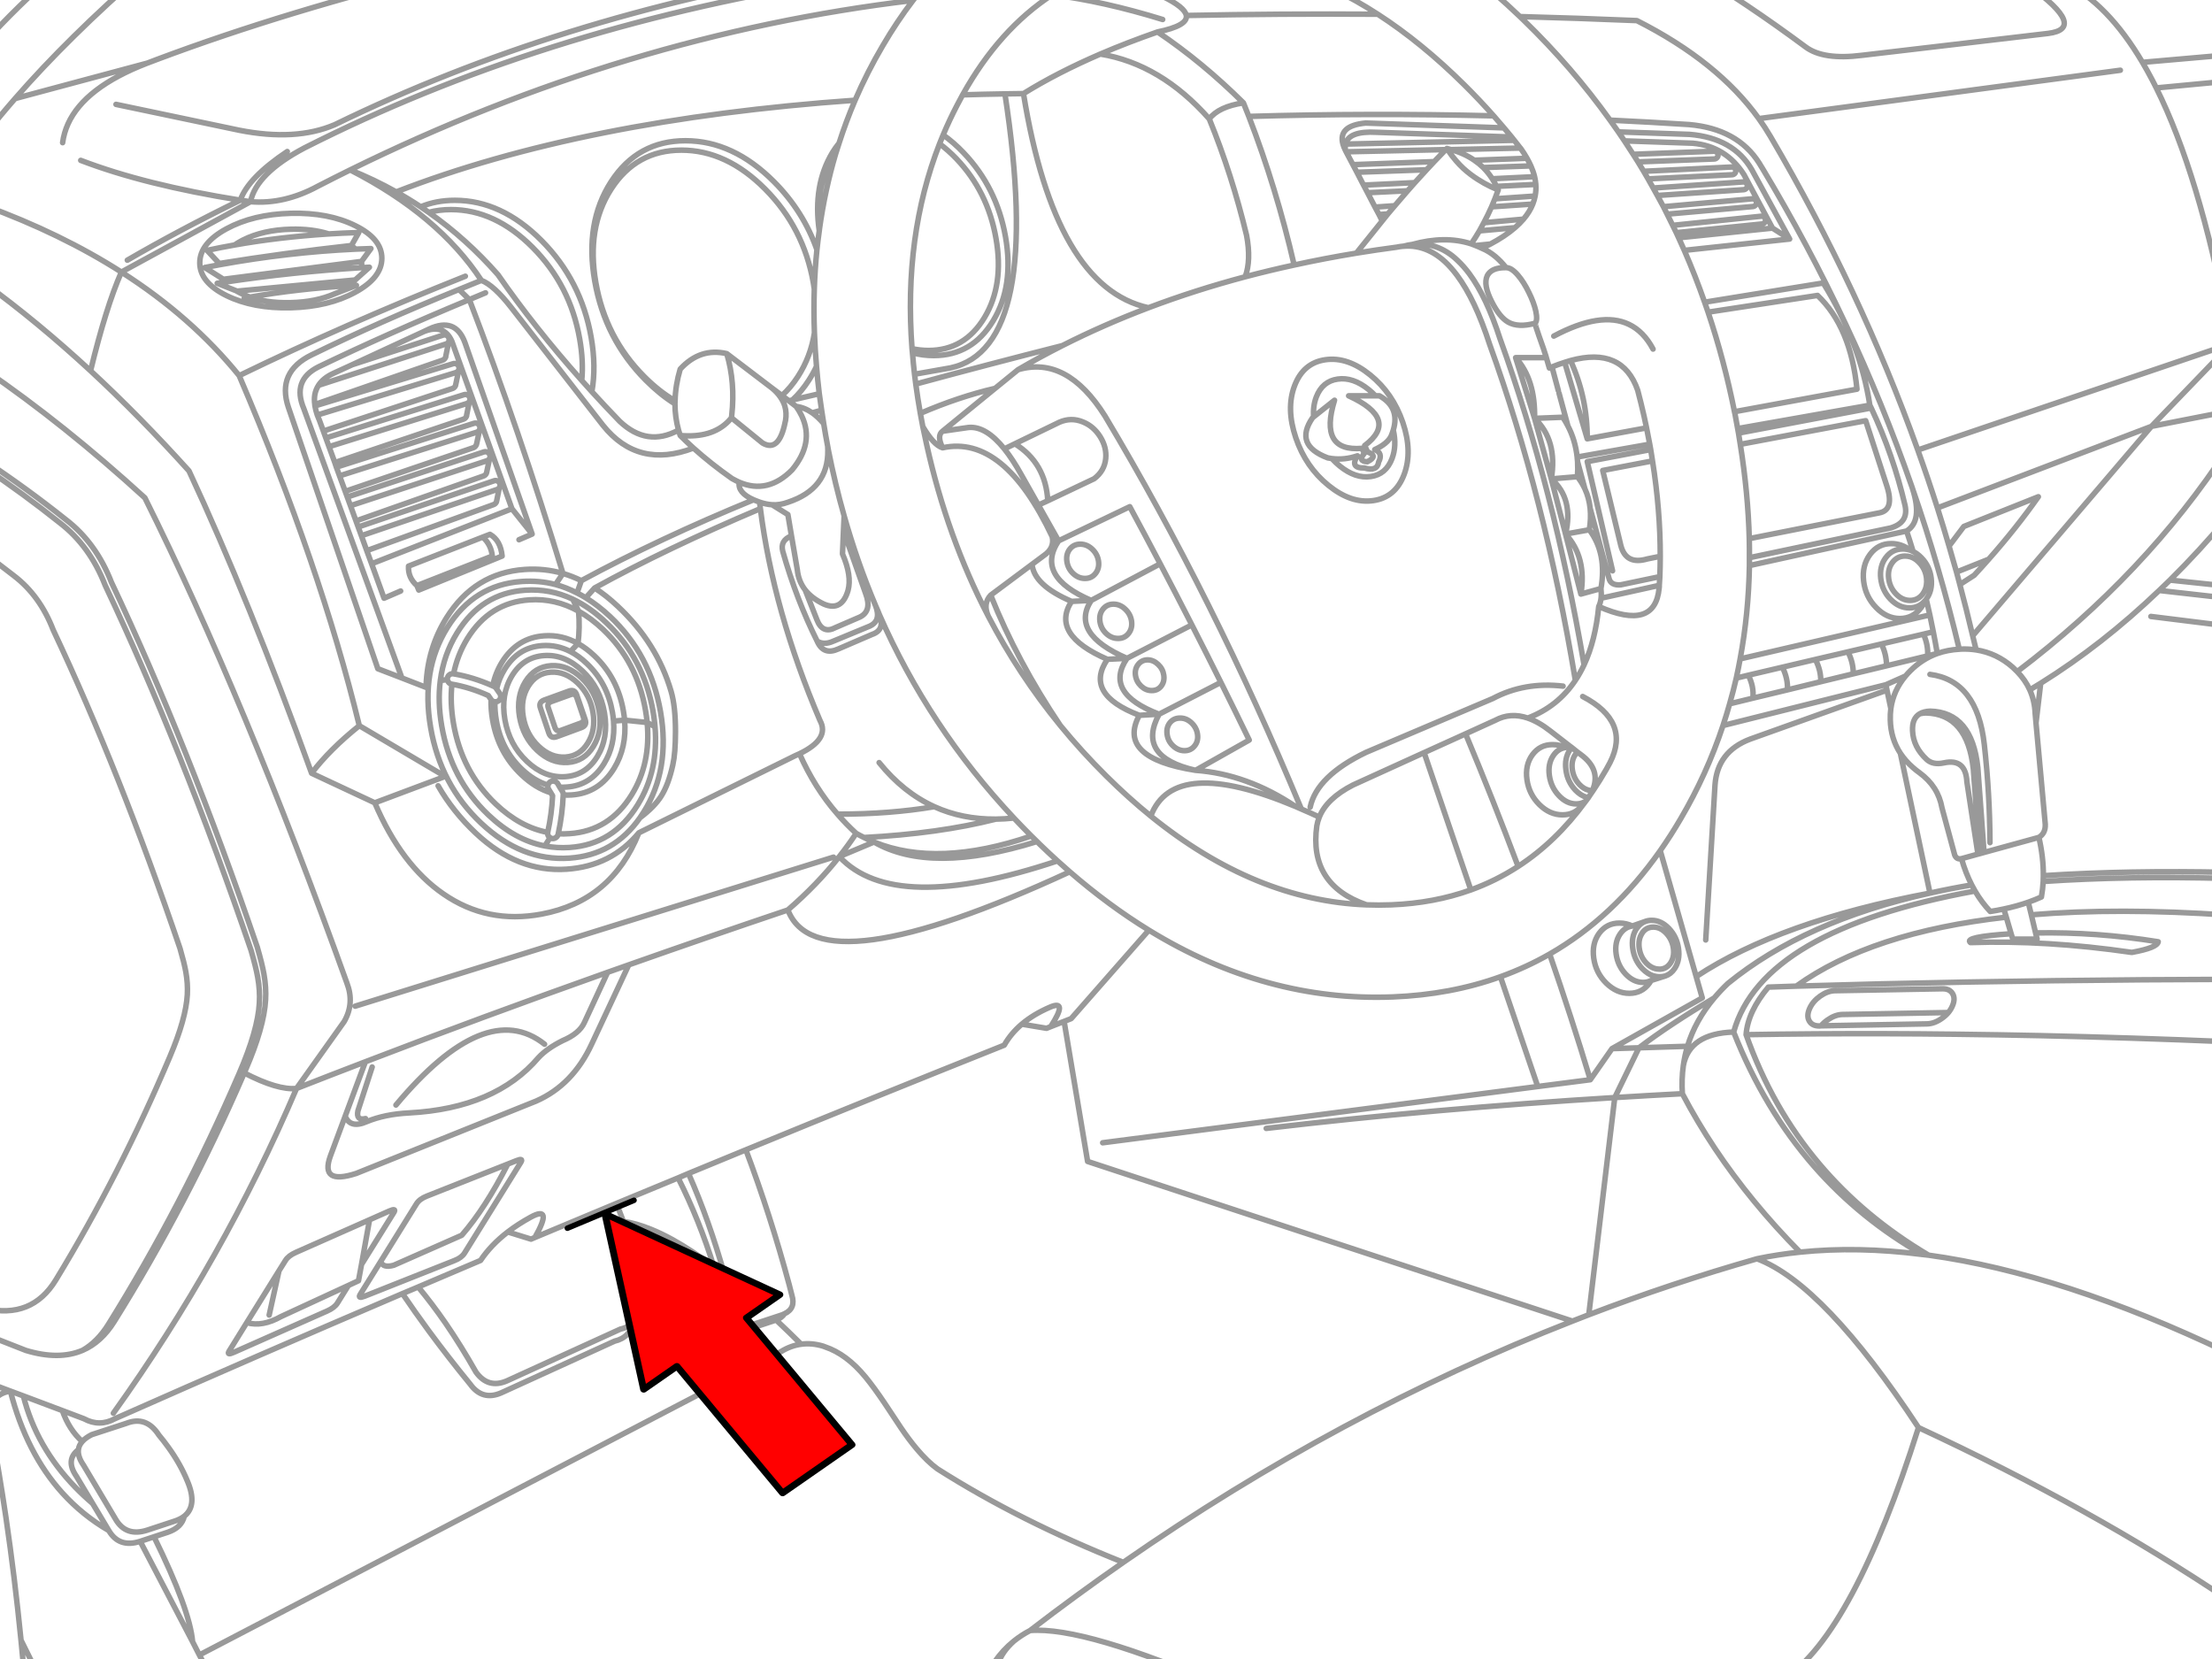 <svg xmlns="http://www.w3.org/2000/svg" xmlns:xlink="http://www.w3.org/1999/xlink" preserveAspectRatio="none" width="400" height="300" viewBox="0 0 400 300"><defs><path fill="#f00" d="M188.15-247.25v46h89.25v22.15l90.2-45.1-90.2-45.1v22.05h-89.25z" id="c"/><path id="a" stroke="#999" stroke-linejoin="round" stroke-linecap="round" d="M402.85 9.925l-15.425 1.35q.889 1.508 1.75 3.15l.55 1.075.2.4 12.925-1.225m-96.775-19.9q9.502 5.615 20.45 13.725 3.207 2.386 10.2 1.5l33.6-3.95q7.292-.895-3.375-8.6m-58.075 59l19.8-3.025q6 5.704 7.125 16.95l-22.15 4.075m.575 3.05l23.9-4.225q-1.707-11.25-8.425-22.1l-21.45 3.475m29.875 18.625l.25.5q3.997 8.512 6.125 17.65.663 3.072-2.625 4.05l-25.525 5.375m0 1.425l28.425-6.25q2.949-1.813 1.075-7.65l-.125-.375q-10.392-29.891-27.05-57.6l-.175-.275q-.182-.318-.375-.625-3.915-6.2-12.675-6.975-7.171-.459-14.3-.8m1.5 2.125l12.9.45q7.911.66 11.225 6.375l6.85 12.55-19.05 2.05m10.125 35.075l22.675-4.275 3.825 11.8q1.421 4.383-1.4 4.875l-23.475 4.65m72.725-20.3l-38.7 14.75q1.091 3.442 2.1 6.9l2.675-3.55 13.475-5.375q-4.021 5.709-8.975 11.3-1.282 1.455-2.625 2.9l-2.6 1.675q1.235 4.622 2.325 9.275l32.325-37.875 13.8-14.325m0-.425l-56.05 19.025q1.873 5.219 3.55 10.475m38.7-14.75l13.8-2.7m-12.925-58.5q7.789 15.666 12.925 42.825m0 47.275l-10.45-1.1q-.971.95-1.95 1.875l12.4 1.4m-13.9 3.3l13.9 1.725m-55.725 26.55q3.365 2.465 4.05 6.35l2.3 8.525q.354.842 1.225.65l2.975-.825-2-13.075m3.1 12.775l9.925-2.725q1.216-.76 1.15-2.375l-1.675-18.325-.15-1.7m.15 1.7l.85-7.175q-.985.611-1.975 1.2m1.975-1.2q11.151-6.951 21.425-16.775m-42.125 1.575q.338 1.42.65 2.85.328 1.52.625 3.05.388 1.953.725 3.925l-1.75.425-7.425 1.8-6.025 1.45-5.875 1.425-6.025 1.475-6.25 1.5-4.2 1.025m-1.2 3.925l29.45-7.375 3.55-1.575m1.375-22.525q-.563-1.859-1.175-3.7m-30.8 26.6l2.175-.525 6.175-1.45 5.95-1.4 5.9-1.375 6.05-1.425 7.6-1.775 1.775-.425m-1.025 4.35q.129-1.962-.75-3.925m8.9.3q.085.394.625 2.55m2.275-16.4l-5.825 2.325q.305 1.123.6 2.25m-26.125 13.55q1.036 2.013.975 4.025m5.875-1.425q.039-1.987-.95-3.975m6.05-1.425q.905 1.849.925 3.95m.775 7.725l-.7-3.325-24.725 8.85q-5.95 2.228-6.375 8.325l-1.675 28m32.775-45.175l-.2-.975m7.975-1.875q8.542 1.119 9.825 12.675.995 8.898 1.025 17.75m-2.175 2.075l.3-.075.8-.225m-4.075 1.125q.739 2.582 1.85 4.75.287.565.6 1.1 1.193 2.052 2.75 3.7 1.26-.195 2.45-.45 2.346-.496 4.425-1.225 1.234-.434 2.375-.95.246-1.366.325-2.8.024-.521.025-1.05.029-3.291-.8-6.925m-6.35 12.95l.45 1.475.875 3 .3.975h4.4l-.275-1.125-.775-3.275-.55-2.275m-3.1 5.7q-8.68.567-7.35 1.6 13.625-.476 29.175 1.775 4.609-.832 4.775-1.925-11.178-1.795-22.175-1.6m-24.45-32.475l5.35 25.275q3.661-.819 7.55-1.475m46.3 17.075q-7.717.019-15.35.075-32.09.244-62.675 1.15-2.53.085-5.05.175-3.711 4.413-4.025 8.6 6.26-.107 12.7-.15 12.416-.086 25.5.075 7.392.087 15 .25 16.451.369 33.9 1.1m-78.025-10.05q13.519-9.731 37.975-12.475m6.675-6.45q15.277-1.032 33.375-.55m-33.35-.5q15.592-1.005 33.35-.6m-35.525 7.675q15.685-1.304 35.525.05m-57-77.1q4.938 14.264 8.45 29.025m-1.85-18.65q.694 2.345 1.35 4.7m10.975 18q23.212-17.575 38.075-40.325m-10.45 23.775q5.346-5.293 10.45-11.375m-45.7 67.6q-38.522 7.05-43.65 25.5 5.534 14.001 14.6 24.35 8.291 9.459 19.525 15.875l1.125.125q-11.63-6.882-19.75-16.5-8.583-10.162-13.25-23.375m-2.25-.475q-8.012.254-9.1 6.075-.343 2.461-.175 5.075 5.319 10.127 12.95 19.425 3.866 4.719 8.325 9.225 10.404-1.076 22.125.425m-22.125-.425q-3.984.41-7.775 1.2 12.089 4.572 29.2 30.525 31.395 14.6 55.925 31.1m-54.1-62.275q24.253 3.348 54.1 17.625m-19.425-231.9l-65.375 8.75q1.134 1.579 2.1 3.225 16.312 27.771 26.65 56.7m-51.475-53.475l14.6-.55q.3-.004.525.2.213.192.225.475.004.288-.2.5-.192.213-.475.225l-13.8.525m1.025 1.7l15.925-.775q.286-.017.5.175.213.203.225.5.017.287-.175.5-.203.213-.5.225l-15.175.75m.925 1.65l16.275-1.1q.285-.018.5.175.225.189.25.475.018.285-.175.5-.189.224-.475.25l-15.625 1.05m1.1 2.025l16.05-1.425q.295-.019.525.175.224.187.25.475.019.282-.175.5-.187.223-.475.25l-15.5 1.375m1 2.025l16.025-1.65q.281-.031.5.15.223.185.25.475.032.294-.15.525-.185.223-.475.25l-15.5 1.575m.425.925l16.975-1.75-5.15-9.65q-3.295-5.17-9.275-5.7l-12.35-.425m26.775 15.775l3.1 1.975m-48.775-40.225q10.519.28 21.15.725 14.643 7.415 22.05 17.725m-43.05 5.4q.637.901 1.125 1.775.398.695.7 1.375.444.994.675 1.95.169.71.225 1.4.077 1.073-.125 2.1-.142.737-.425 1.45-.554 1.411-1.675 2.725-.675.792-1.55 1.55-1.79 1.547-4.425 2.95-.742.394-1.55.775.647.258 1.275.65.595.368 1.175.85.984.831 1.925 2 .439-.001.925.275.578.345 1.225 1.1 1.053 1.221 1.975 3.125.905 1.823 1.25 3.375.351 1.653-.125 2.175-.076.084.675 2.225.988 2.755 1.275 3.725l.075.275q.278.935.55 1.875l.475-.2q1.191-.48 2.3-.825.534-.179 1.05-.325 9.393-2.56 12.15 5.375m3.875 35.775q-.733 7.826-10.925 3.325-.595 6.14-2.65 10.55-.703 1.501-1.575 2.8-3.17 4.75-8.6 6.825 1.979.688 4.125 2.375l3.45 2.675.375.275 1.025.825.575.425q3.793 2.757 2.125 6.55-.143.321-.325.65m-25.975-116.775l-.2.2h.325l-.125-.2q.368.094.725.2l12.55-.275m-13.15.275h.6q2.395.659 4.225 1.925l9.525-.35m-14.675-1.575l-18.025.4 1.225 2.325 14.7-.55q1.033-1.087 2.1-2.175zm-5.6 5.975l-9.275.45.725 1.375 7.25-.35q.642-.736 1.3-1.475 1.042-1.162 2.125-2.325l-12.6.45 1.2 2.325m11.4-2.775q.68-.736 1.375-1.475m-14.7.55l.725 1.375m28.45-5.775l-30.5.675q-.114.513-.025 1.15l.125.25m11.125 7.05q-1.189 1.351-2.325 2.7-.633.738-1.25 1.475-.52.638-1.025 1.275l-4.675 5.825q3.591-.588 7.275-1.075m2.85-.5q5.935-1.636 10.65-.1.777-1.159 1.475-2.35.415-.732.8-1.475.753-1.416 1.4-2.875.313-.72.6-1.45.316-.794.6-1.6-.694-.283-1.35-.6-1.229-.591-2.325-1.3-1.425-.902-2.625-2-.687-.641-1.3-1.35-.845-.963-1.55-2.05m-9.55 10.15l-3.575.25.725 1.35 1.6-.125m-1.6.125l.575 1.15m-2.65-5.1l1.35 2.6m17.95-8.475q.876.593 1.625 1.325l8.6-.3m.675 1.95l-7.65.375q.419.651.775 1.375l7.1-.35m-7.1.35q.157.318.3.65m-2.7-4.05q.91.91 1.625 2.025m-1.875 12.575q-.565-.276-1.15-.5-.383-.162-.775-.3m6.3 4.3q-1.839-.028-2.75.675-.439.334-.675.825-.728 1.596.825 4.65 1.408 2.804 2.975 3.7 1.832 1.035 4.875.2m-8.075-14.325l-2.7.275m2.9-7l7.45-.5m.425-1.45l-7.275.5m5.175 3.675l-7.175.65m-.8 1.475l6.425-.575m-30.65-13.975q-.301-.6-.45-1.125-.926-3.35 4.1-3.825l25.025.875m-29.125 2.95l.475-.025q.552-2.407 5.6-2.125l24.425.85m6.275 39.9h-5.55q3.589 3.968 3.425 10.975l5.1-.2q.513.766.925 1.575m-37.25 4.05l.45.9q-1.252 1.436.525 1.525 2.096-1.042.05-1.775l-.525-1.15q6.351-4.76-2.9-9h4.85m-7.4.8l-3.775 3m11.175-3.8h.725q3.729 2.09 2.5 6.2m-11.1 5.15q-.376-.047-.75-.125-6.146-2.303-2.75-7.25l.2-.175m14.4 2.4q-.158.532-.4 1.1-.665 1.374-2.95 2.425 1.544.633.7 2.25-.245 1.754-2.575 1.075-2.707.057-1.25-2.2-2.353.793-4.625.5m36.65-7.275q4.187 3.971 3.025 10.95l4.725-.4q.103-1.39.025-2.7-.027-.429-.075-.85-.329-3.041-1.675-5.625m5.575 32.65q.325-.666.425-1.5.088-.8-.025-1.75l-3.625 1-2.775-10.85-2.575-9.975-3.025-10.95-3.425-10.975m6.9-3.9q8.534-4.541 13.575-2.125 2.674 1.268 4.375 4.475m-12.325 25.275q.756 1.641.95 3.525m3.4 12.625q.309 1.366 2.15 1.2l7.05-1.475m-12.6-12.35q.188 1.824-.15 3.875 3.225 4.299 2.1 10.625m10.725-5.825l-2.35.475q-3.85 1.127-4.775-2.425l-3.275-13.575 9-1.725m-13.575 2.85q.814 1.04 1.35 2.2m-1.4-5.75l13.125-2.325m-.575-2.95l-10.725 1.975-4.075-13.825m8.65 37.7l-4.575-19.75 11.475-2.175m15.875-2.975l24-4.55m-51.35 5.575q.025-7.461-3.025-14.15m-3.475 21.4q4.087 3.588 2.575 9.975l4.3-.775m-38.25-93.225q-17.469-.122-34.625.225.314 1.848-5.2 2.975 8.119 5.473 15.525 12.825.496 1.221.975 2.45 21.919-.646 44.275-.1m-45.25-2.35q-4.482.689-6.175 2.9 4.119 10.112 6.75 21.075.843 4.464-.25 7.475 4.345-1.149 8.85-2.125-3.203-13.927-8.2-26.875m-51.75-3.9q3.784-.113 7.65-.175 1.667-.031 3.35-.05 6.106-3.788 13.9-7.15 4.85-2.081 10.35-4m-42.9 68.975q6.946-2.997 13.525-4.525l4.15-3.375q3.902-2.281 8-4.35-13.693 3.474-26.5 6.95m-.225-1.775q3.234-.596 6.5-1.15 16.898-3.642 9.85-49.55m-3.025 94.425q-.99-2.235.45-3.775l7.475-5.575 2.05-1.525q2.069-1.375 1.6-3.475-8.728-18.483-19.825-16.075-1.609-.484-3.575-3.825m24.55 20.65l-3.65-6.475-3.075-5.45q-1.558-2.805-3.075-4.7-3.343-4.157-6.475-3.875l-4.7.675q-1.085.777 0 3m11.175.2l1.9-.925 8.05-3.9q2.13-.927 4.25-.05 1.932.777 3.125 2.675 1.196 1.923 1 3.95-.218 2.227-2.1 3.65l-8.375 3.975-1.7.775m1.7-.775q-.378-6.831-5.95-10.3m.575-13.4q8.814-2.584 15.7 8.35 19.718 32.977 35.525 71.1 1.58.674 3.25 1.45 1.344-3.364 6.1-5.8l12.85-5.85 7.5-3.4 5.375-2.45q2.725-1.471 5.875-.4m-96.325-59.625l-9.5 7.75m14.625-61.05q5.695 35.011 22.6 38.725 8.401-3.18 17.5-5.6m-33.75 47.75l12.875-6.175q2.766 5.123 5.5 10.325 2.88 5.482 5.725 11.05 2.641 5.162 5.25 10.4 2.578 5.176 5.125 10.425l-9.7 5.475q9.318.673 18.05 6.525l1.075.475m-43.225-83.8q7.463-3.778 15.575-6.85m-8.7-45.875q10.923 1.79 19.7 11.725m-14.875 97.55l11.725-6.05m-9.5 16.35l3.575-.2m-5.8-10.1l-3.55.175m9.35 9.925l11.175-5.75m-12.675 24.175q4.151-10.988 26.15-1.75m-40.475-37.075l3.55-.175m-38.35 29.325q4.367 5.423 9.975 7.975 5.057 2.294 11.125 2.25 1.602-.019 3.275-.2m-24.35-36.825q1.129 2.793-1.3 3.625l-6.1 2.625q-2.68 1.219-3.825-1.4-3.758-7.533-6.225-16.25-.514-1.979 1.575-2.8l-.65-3.85-2.85-1.775q-1.061-.065-2.275-.475l.15 1.175q2.346 18.534 10.775 38.3 1.839 3.359-3.7 6.025 2.707 6.137 6.875 10.925 9.511.001 17.5-1.35m22.775-14.7q-7.756-11.508-12.575-23.55m12.075 48.05q-29.585 9.885-39.45-.775-4.031 5.102-9.3 9.65 5.386 14.175 50.975-6.9m-5.925-5.475q-19.255 5.989-29.45.1h-.05l-6.25 2.625q1.627-2.056 3.05-4.2-1.794-1.64-3.375-3.475m35.05 3.95q-16.954 5.783-28.425 1.1m31.8 29.85q-2.995 1.289-5.1 3.075l4.475.75.75-.3q3.217-4.963-.125-3.525zm.125 3.525l2.425-.95 1.275-.5 14.05-16m-210.525 81.6l4.65 1.75 2.35.875 7.05 2.65 3.9 1.475q2.8 1.527 5.6 0 25.536-11.312 52-22.625l2.85-1.2q5.617-2.399 11.275-4.8 1.87-2.797 4.925-5.15 1.837-1.404 4.1-2.65 4.171-2.297.8 3.65 7.328-3.076 14.725-6.15 5.568-2.314 11.175-4.625l1.875-.8q5.171-2.138 10.375-4.275 23.037-9.465 46.725-18.925 1.199-2.117 3.175-3.8m12.55-76.625l12.475-6.625m37.325 61.675q-10.502-3.627-9-14.3.139-.81.45-1.575m76.1-28.6l34.3-7.95m-48.925-5.35l-10.525 2.325m-3.325 17.775q8.713 4.539 4.95 11.925l-.025.05-.45.825m-4 6.225l-.175.05m-3.4-9.85l.75-.275m39.375-10.15q.116-1.988-.9-4.1m-6.175 1.45q1.049 2.075.825 4.15m-80.05 19.7q1.198-5.611 10.1-9.9l22.9-9.725q5.745-3.062 12.725-2.25m-11.325 52.55l6.75 19.85 9.5-1.225q-3.389-11.248-7.35-22.725m20.95 3.95l-.05.025h-.025l-2.525.8m-1.125-10.65l-2.275.8m-7.6 27.8l3.925-5.625 16.325-9.175-1.1-3.85-6.5-22.775m-8.725 35.8l4.875-.15q5.439-4.138 13.625-9.025 1.128-1.347 2.475-2.625 13.858-11.299 36.525-16.325-27.155 5.119-42.275 15.1m-10.35 12.875l8.775-.275q1.413-4.678 4.85-8.75m-5.6 12.25q.24-1.79.75-3.5m-47.625-53.1l8.45 24.825m8.55-4.25q-4.452-11.869-9.5-23.975m18.075-36.125q3.853 4.192 2.775 10.85m-51.85-59.5q5.506-1.205 11.25-2.15m-80.175-45.7q-52.092 6.189-101.775 30.65 4.332 1.735 8.325 3.975 33.721-13.098 82.975-16.575m4.375 92.975l-.175-.45m-36.775-37.625l.025-.55m-46-35.075q.73.491 1.45 1m27.675 30.4q.903 1.012 1.825 2.025 2.437 2.675 5.025 5.35 4.969 4.714 10.65 1.6-.636-2.32-.65-4.75m-16.925 31.975q14.102-7.628 31.15-14.625-2.905-1.269-2.6-3.175-.496-.219-1-.5l-.325-.175q-3.767-2.644-6.95-5.5-10.012 3.819-16.35-4.1l-16.625-21.35q-3.122-3.998-5.375-4.875-2.043.821-4.05 1.65l1.875 1.825q1.451-.612 2.925-1.225m-24.1 13l-3.325 1.525q-1.909.858-2.775 2.2-.51.784-.675 1.725-.133.814 0 1.75m23.675-8.6l.025-.2.525-2.6m-24.2 11.65q.128.787.425 1.65.163.452.375.925l.725 1.975m23.9-8.25l.05-.225.55-2.65m-24.05 12.375l.575 1.575 1.05 2.875m23.825-8.45v-.1l.5-2.5m1.875 5.025l-.55 2.575-.05.2m-23.725 8.45l.375 1.025m25.75-7.025l-.55 2.575m-23.625 8.775l.4 1.1m25.525-7.125l-.475 2.325-.025.125m-23.475 8.95l.875 2.375 25.375-9.95-10.85-30.25q-1.421-3.245-5.075-1.8l-12.95 6m-2.875 18.525l.575 1.575 1.025 2.8m26.175 7.775q1.92 1.084 2.2 3.925l-15.075 6.15-.325-.8q-1.647-1.446-1.525-3.525l13.425-5.25 1.3-.5zm-11.95-36.675l.95-.45q4.769-2.206 6.475 2.45l12.15 34.625-2.375 1.025m-1.275-5.6l3.65 4.575m-18.7-58.175q6.828 4.791 12.525 11.275 6.625 9.562 15.15 19.125m37.7 3.875l1.075.825q1.489.174 2.9 1.15l1.7-.475m-5.275-1.85l-.65.15.25.2m5.25-1.475q-2.435.55-4.85 1.125m-10.975 2.75l-.05.475 5.6 4.55q3.007 1.798 4.125-3.85l.05-.2q.232-1.376-.125-2.6-.11-.369-.275-.725-.224-.488-.55-.95-.581-.844-1.5-1.6l-8.175-6.225q1.55 5.224.9 11.125zm7.275-4.9l1.8 1.35 1.25.95m-11.225-8.525q-4.822-1.126-8.425 2.8-.865 2.935-.925 5.725m.625 5.3q.136.489.3.975 5.718.501 8.725-2.575.287-.298.55-.625m-9.275 3.2q1.155 1.153 2.4 2.275m10.875 9.35l.3.125q.396.168.775.3m6.625-17.3q.597.85 1 1.7 2.314 4.888-1.75 9.775-4.38 4.438-9.55 2.225m5.95 4.075q1.389.089 2.85-.45 7.337-2.411 7.225-9.4-.002-.344-.025-.7m-.725-4.125q-1.015-1.204-2.075-1.95m-3.75 22.25l1.05 6.1q.209 2.104 1.425 3.675 1.215 1.545 3.4 2.575 3.224 1.365 4.35-2.475.721-2.635-1-6.6l.175-4.175.125-2.7m-131.675-74.425l22.275 4.675q10.206 2.025 17.275-1m-8.575 4.85q-7.044 4.707-8.5 8.8l1.85.275q1.033-5.118 9.75-9.725m9.825 15.3l-1.325 2.35m.75.65q1.389-.062 2.775-.1l-1.7 2.325m-.025 1.125l1.45-.075-2.575 2.3m-1.175 1.05q.698-.041 1.4-.075l-3.925 1.525m-12.3 1.35l-.2-.05-3.85-.525 1.025-.175m-2.375-1.1l-3.55-1.4 1.5-.225m-.375-.5l-3.375-2.125q1.401-.274 2.8-.525l-.175-.2-2.2-2.375m7.85-8.8q6.087.508 12.175-2.8 2.921-1.506 5.85-2.95 15.945 8.155 23.725 19.975m-15.4-16q2.265 1.269 4.425 2.7m-49.95-42.625q-13.755 11.975-23.4 23.05l23.875-6.4.075-.025q.864-.343 1.775-.675 23.425-8.781 52.575-15.95m-69.7 31.025q.237-1.768.975-3.4 3-6.617 14.3-10.975m7.575 73.725q10.879 23.365 22.175 54.675 3.261-4.3 8.625-8.6-7.022-28.884-21.725-63.3-8.626-10.639-21.3-18.725-2.787 6.348-5.575 17.85 8.9 8.235 17.8 18.1zm48.825-32.8q-14.195 5.754-26.65 11.825-6.335 3.09-4.2 9.475l16.175 47.275 4.35 1.675-17.725-48.675q-2.185-5.156 2.625-7.575 12.471-6.004 27.3-12.175 8.998 23.495 16.925 49.525m2.55 3.525l.775-2.225m.8 3.1l1.6-1.775q13.027-7.175 29.975-14.35m-80.55-18.575l-.025-.25m2 6.05l-.45-1.25m7.85 21.625l-.975-2.7-.575-1.575m-.4-1.1l-1-2.75-.575-1.575m-19.975-37.225l21.4-2.025m-19.025 3.1q8.69-1.503 17.85-2.05m-2.225 32.8l-.275-.825m-63.325-46.475q13.853 5.073 24.725 12.025l23.35-12.725m20.075 10.8l-24.975 3.225m.375.5q12.126-1.823 24.575-2.6m-25.525-.55q12.334-2.239 24.475-2.8m-.75-.65q-12.093 1.339-23.9 3.25m-16.625-.6q9.341-5.425 20.425-10.85-17.223-2.743-28.85-7.2m57.85 77.875l-3 1.3-2.25-6.225m14.525 21.775h-.05q-.38-.072-.6-.4-.148-.199-.175-.425l-1.275.15m18.9 29.925l.95-1.5q-.176-.098-.3-.275-.192-.316-.125-.675m-17.325-26.8q3.288.572 6.575 2.05l.5.725q.22.323.6.4h.1q.335.037.625-.15.327-.231.4-.625.074-.392-.15-.725l-.575-.825-.075-.125q-.154-.216-.4-.325l-.225-.1q-3.537-1.579-7.075-2.175h-.025q-.383-.073-.7.15-.329.233-.4.625-.019.142 0 .275m-15.925 8.325l15.525 9.175-12.725 4.775q4.793 11.233 12.4 16.475 7.917 5.489 17.75 3.65 12.698-2.377 17.6-14.7m-47.75-5.425l-11.425-5.35m44.1-34.125l1.35-2m-24.75 20.6l-4.375-1.7m-28.5 71.425q6.073 3.153 9.45 2.8l8.6-12.075q1.922-3.314.5-7-18.53-51.614-36.525-87.725-14.487-13.236-28.975-23.175m56.4 129.975q6.147-2.412 12.45-4.825 21.037-8.088 43.8-16.175 1.906-.676 3.825-1.35 14.062-4.963 28.775-9.925m15.85-55.05q.25.648.325 1.2.259 1.753-1.325 2.5l-6.65 2.75q-1.656.747-2.9 0m-2.175-9.275l2.125 5.4q1.035 2.657 3.375 1.4l4.35-1.875q2.301-1.079 1.075-4.3l-4-11.3m-7.95 40.3q-.371.177-.775.35l-28.275 13.95m-10.9-40.075l-1.05-2.175m-.425 9.475l1.375-1.45m6.425 14.025l2-.175m-8.325-19.7q.251 2.925-.1 5.85m-5.05 35.1q.134.1.3.15.388.075.725-.15.337-.214.425-.6l.025-.1q.754-3.512.9-7.025v-.075q.017-.281-.125-.525l-.5-.8-.375-.65q-.212-.334-.6-.425-.384-.101-.725.1-.333.212-.425.6-.1.384.1.725l.4.65.325.55q-.156 3.288-.875 6.575v.05m19.4-19.1l-1.425-.775-4.075-.425m-3.075 45.6l-4.225 9.125q-.905 1.955-3.9 3.225-2.82 1.408-4.35 3.05-7.82 9.194-23.4 10.025-4.402.223-7.675 1.575-3.005 1.317-3.9-1l-2.7 7.275q-1.864 5.211 4.675 3.1l32.575-13.1q6.609-2.916 10.025-10.3l6.7-14.325m66.375-26.35q-10.297 2.613-23.825 3.325.871.446 1.775.825m-3.2-1.575q.702.398 1.425.75m-113-83.525q19.071-9.263 40.9-17.975m-19.925 132l86.5-26.95m-63.425-57.875q1.498 1.331 1.725 3.425l-13.625 5.35m-47.55 172q6.467 13.155 6.975 18.975l1.225 2.4 105.2-54.875q.883-.545 1.8-.875.895-.327 1.825-.45 1.917-.265 3.975.35l.325.125q3.907 1.298 7.35 5.475 1.564 1.918 3.4 4.65 1.047 1.547 3 4.525 1.448 2.138 2.825 3.775 1.959 2.333 3.775 3.65 14.919 9.476 33.6 16.9 39.038-27.13 81.225-43.625l-87.675-28.875-4.25-25.325m-100.6 25.8q-4.056 7.979-8.325 12.875l-12.3 5.425q-1.989.546-2.35-.7m22.975-5.325l4.2 1.3.7-.3m-29.9-3.2l-1.45 8.075-.55 2.95-1.825.85m4.3-39.5l-2.575 7.925q-.367 1.818 1.375 1.4m-15.65 27.525l-1.775 8m14.325-5.35l-12.175 5.625q-3.394 1.912-6.2 1.1m-40.4 13.25q2.324 9.22 9.4 16.525 1.461 1.502 3.125 2.925m-14.875-20.325q2.896 11.224 9.4 18.425 3.637 4.028 8.4 6.8m-8.4-21.7q1.221 3.475 3.6 5.6m-13-9.125q-4.838.788-3.375 7.35 1.412 7.655 2.575 15.5 1.604 10.918 2.725 22.2l4.3 8.675m17.25-26.55l9.475 18.15m1.225 2.4l1.275 2.4m-33.525-5.075q.437 4.311.8 8.675m279.75-66.375q1.472-.583 2.95-1.15l4.7-39.275q-32.72 2.012-63.025 5.575m58.325 33.7q15.013-5.733 30.425-10.125m-95.85 77.65q-25.702-11.188-35.6-10.425-1.596.83-2.95 1.925-4.33 3.896-2.625 8.5m5.575-10.425q8.35-6.414 16.85-12.325m-19.8 14.25q-3.93 3.154-5.85 8.5m-123.85-108.45q-13.211 30.909-33.125 58.725m51.1-55.725q16.243-19.446 26.875-11m-32.4 3.175l-3.65 9.825m136.975 4.825l78.675-10.175m18.3-7l-4.375 9q6.07-.376 12.225-.7m18.375 105.875q12.579-8.373 24.325-45.5m-156.65-259.1q9.279 1.176 19.975 4.475m-11.85-8.575q15.624 4.863 16.125 7.85m158.8-6.025q7.828 3.88 14.1 14.5m-390.2-3.625q5.803-6.437 13.175-12.875m-13.175 56.45q9.575 6.972 19.15 15.825m-13.65-49.225q-2.941 3.367-5.5 6.65m293.45 114.275l-.175.325q-1.168 2.035-2.425 3.9l-.45.65-.425.65-.525.7q-5.31 7.262-12.15 11.7-4.013 2.608-8.55 4.25-6.659 2.396-14.45 2.7-2.207.085-4.4 0-20.162-.76-39.025-16.05-4.054-3.29-8.05-7.25-4.434-4.393-8.325-9.15-7.529-9.207-13.025-19.775-7.408-14.252-11.125-30.975-.374-1.649-.7-3.275-.238-1.206-.45-2.4-.475-2.679-.825-5.3-.119-.89-.225-1.775-.224-1.955-.375-3.875l-.075-.75q-1.541-20.352 4.975-37.05.316-.804.65-1.6 1.152-2.739 2.525-5.375.49-.954 1-1.875 6.59-11.833 16.2-18.1 3.822-2.492 8.125-4.1l.475-.175m114.775 79.675l.1.45q.25 1.305.475 2.6m-5.975-22.85q.317.897.625 1.8 2.913 8.675 4.775 18m2.7 26.4q.005.714 0 1.425m-25.2-80.55q.761 1.055 1.5 2.125m11.925 21.425q1.998 4.587 3.675 9.375m8.075 42.75q.038 1.736.025 3.45m51.675 28.175q-.096-2.306-.975-4.275-.811-1.791-2.275-3.3-.377-.398-.8-.775-2.904-2.573-6.625-3.15-1.323-.202-2.75-.15l-.3.025q-2.116.116-3.975.775-2.732.979-4.9 3.15-.452.452-.85.925-2.2 2.627-2.65 5.875-.131 1.009-.1 2.075.09 3.369 1.825 6.025.904 1.371 2.25 2.55.596.531 1.225.975m8.55 1.625q-.216-4.276-4.15-3.425-1.988.423-3.1-.6-2.445-2.251-2.575-5.2-.104-2.243 1.3-3.075.734-.429 1.875-.475 7.558.164 8.625 10.2l1.125 15.35m-12.825-54.425q.791.396 1.5 1.125 1.52 1.551 1.775 3.75.251 2.197-.9 3.75m-35.55 18.925q-.557 1.981-1.2 3.925m34.825-30.05q.335.244.65.575 1.139 1.169 1.325 2.825.157 1.363-.4 2.4-.12.233-.275.45-.875 1.175-2.3 1.175-1.413 0-2.55-1.175-1.136-1.181-1.325-2.85-.192-1.656.675-2.825.878-1.175 2.3-1.175 1.022-.007 1.9.6zm-.95-1.65q-.672-.229-1.4-.225-1.886.008-3.05 1.575-1.153 1.551-.9 3.75.259 2.211 1.775 3.775 1.517 1.555 3.4 1.55 1.756.007 2.875-1.35-.279.676-.725 1.275-1.474 1.991-3.875 2-2.383-.009-4.3-2-1.924-1.976-2.25-4.775-.318-2.811 1.15-4.8 1.466-1.978 3.85-1.975 1.87-.003 3.45 1.2.255.097.5.225m12.025 54.65l-1.125-15.25q-1.054-10.036-8.6-10.2-.606.022-1.1.15m-19.975 55.55q.53.919 1.85.9l.275-.025q.497-.586 1.2-1.075 1.35-.949 2.675-.975l19.15-.35q.452-.546.725-1.175.578-1.311.05-2.225-.531-.919-1.85-.9l-19.425.35q-1.325.026-2.675.975-1.35.957-1.925 2.275-.579 1.311-.05 2.225zm2.125.875l19.15-.35q1.325-.026 2.675-.975.704-.489 1.2-1.075m-58.575-157.625q.802 1.204 1.575 2.425m.875 1.375q.518.846 1.025 1.7m.8 1.375q.469.821.925 1.65m.75 1.35q.559 1.007 1.1 2.025m.675 1.35q.507 1.007 1 2.025m.65 1.325l.425.925m-10.9-19.15q.556.808 1.1 1.625m1.575 2.425q.443.685.875 1.375m1.025 1.7q.404.685.8 1.375m.925 1.65q.379.672.75 1.35m2.775 5.4q.328.659.65 1.325m-2.325-4.7q.342.673.675 1.35m2.075 4.275q.522 1.132 1.025 2.275m-71.575-50.5q8.187 2.641 16.15 7.8 7.938 5.135 15.65 12.775 2.755 2.731 5.3 5.6.953 1.079 1.875 2.175.696.819 1.375 1.65l.475.6q.557.695 1.1 1.4l.075.075m21.15 43.725q.613 2.325 1.15 4.7.235 1.054.45 2.1.308 1.484.575 2.95l.175.975q.172 1.03.325 2.05 1.421 8.953 1.4 17.25-.003 1.855-.075 3.675-.043.792-.1 1.575v.25l-.025.25m-25.175-103.35l.675.65q8.735 8.469 15.625 18.075m-38.6 22.975q.594-.125 1.175-.175h.075q.813-.226 1.6-.325 2.769-.337 5.225.825 1.001.474 1.95 1.2.507.4 1 .875 1.098 1.025 2.125 2.4 3.118 4.222 5.55 11.75 9.695 26.821 15.2 58.975m-32.65-75.7q2.331-.202 4.45.75 1.038.463 2.025 1.2.519.387 1.025.85 1.108 1.031 2.15 2.425 3.304 4.412 5.925 12.525 9.962 27.559 15.5 60.75m-1.35-46l-1.6-5.925m-1.275-4.75l1.15 4.3m-33.075.925q-.57-.598-1.225-1.125-2.833-2.298-5.6-1.9-2.781.392-3.875 3.25-.627 1.656-.475 3.575m3.775-3q-2.884 9.363 4.95 8.7m5.675-3.3q.65 2.835-.225 5.15-1.082 2.857-3.85 3.25-2.768.398-5.6-1.9-.77-.626-1.425-1.35m13.05 2.9q-1.569 4.131-5.575 4.7-4.003.573-8.1-2.75-4.104-3.323-5.9-8.6-1.792-5.285-.225-9.425 1.569-4.131 5.575-4.7 4.003-.573 8.1 2.75 4.104 3.323 5.9 8.6 1.792 5.285.225 9.425zm33.65 6.1l3.4 12.625m-4.35-16.15l-1.325-4.9m29.425-3.15q1.402 8.78 1.625 17.05m-2.1-19.9l.15.825q.171 1.015.325 2.025m-144.8-54.35q1.555 1.146 3.05 2.7 5.674 5.957 7.15 14.375 1.496 8.405-2.075 14.35-3.587 5.948-10.15 5.95-1.498-.008-2.95-.325m5.625-38.65q1.879 1.32 3.675 3.2 6.023 6.297 7.6 15.2 1.57 8.903-2.225 15.2-3.8 6.298-10.75 6.3-1.963.003-3.85-.5m45.45 58.3q.162 1.16-.475 1.975-.637.808-1.7.8-1.062.008-1.925-.8-.861-.815-1.025-1.975-.145-1.143.5-1.95.641-.816 1.7-.825 1.055.009 1.9.825.866.807 1.025 1.95zm-6.375-7.55q-.711.906-1.9.9-1.187.006-2.15-.9-.953-.907-1.125-2.2-.166-1.287.55-2.2.716-.901 1.9-.9 1.179-.001 2.125.9.97.912 1.15 2.2.171 1.293-.55 2.2zm11.95 20.325q-.683.871-1.825.875-1.146-.004-2.075-.875-.913-.854-1.075-2.075-.175-1.228.5-2.1.701-.854 1.85-.85 1.138-.004 2.05.85.931.872 1.1 2.1.167 1.221-.525 2.075zm-6.425-5.725q-10.059-3.834-5.8-10.1m-3.55.175q-4.272 6.278 5.775 10.125-4.163 7.694 10.175 9.95-10.775-2.45-6.6-10.15m-16.15-29.85q.716-.901 1.9-.9 1.192-.001 2.15.9.97.913 1.15 2.2.171 1.293-.55 2.2-.711.906-1.9.9-1.187.006-2.15-.9-.953-.907-1.125-2.2-.179-1.287.525-2.2zm3.875 9.275q-10.171-4.358-5.9-10.775m8.825 21.425q-10.346-4.492-6.475-10.475-6.778-2.892-7.15-6.7m-3.275 45.875q-15.404-16.418-24.35-36.825m32.225 44.575q1.111 1.007 2.225 1.975 7.04 6.094 14.3 10.55 21.132 12.981 44.125 12.075 10.481-.417 19.45-3.65 4.653-1.672 8.9-4.1 11.483-6.584 20-18.7 1.927-2.744 3.7-5.775 4.722-8.037 7.65-16.85m-120.35 24.475q-1.606-1.456-3.2-3l-.5-.5q-.517-.497-1.025-1-1.607-1.606-3.15-3.25m13.975-39.35q-3.871 5.983 6.475 10.475m110.875.1q-.318 1.75-.7 3.475-.54 2.349-1.2 4.65m3.575-25q-.154 8.732-1.675 16.875m-27.475 25.125l-.3-.1q-1.075-.319-2.025-1.3-1.411-1.501-1.7-3.625-.299-2.124.7-3.625.153-.233.325-.425l.025-.025m3.725 7.8q-.371-.002-.725-.1-.852-.226-1.6-1-1.068-1.118-1.3-2.7-.221-1.582.525-2.7l.025-.025q.172-.256.375-.45m1.25 9.025q-.138.244-.3.475-1.357 1.855-3.65 1.85-2.288.005-4.175-1.85-1.879-1.862-2.25-4.5-.376-2.638.975-4.5 1.362-1.855 3.65-1.85 1.233-.004 2.35.525m3.4 9.85q-.656.345-1.475.35-1.705-.002-3.125-1.5-1.423-1.501-1.725-3.625-.299-2.112.7-3.6.857-1.276 2.225-1.475m9.85 33.75q.857-1.276 2.225-1.475-1.104-.529-2.325-.525-2.301-.005-3.675 1.85-1.351 1.862-.975 4.5.371 2.638 2.25 4.5 1.887 1.855 4.175 1.85 2.293.005 3.65-1.85.162-.231.3-.475-.644.346-1.45.35-1.718-.002-3.15-1.5-1.423-1.501-1.725-3.625-.299-2.112.7-3.6zm4.5-2.275q.56-.225 1.225-.225 1.709-.01 3.125 1.475 1.427 1.501 1.725 3.625.302 2.124-.7 3.625-.669.99-1.65 1.325m-.075.025q-.467.13-1 .125-.304.001-.6-.05-.254-.031-.5-.1-1.075-.332-2.025-1.325-1.423-1.501-1.725-3.625-.299-2.124.7-3.625.166-.232.35-.425.503-.568 1.15-.825m.225 1.35q.565-.356 1.3-.35 1.271-.007 2.325 1.1 1.071 1.117 1.3 2.7.224 1.582-.525 2.7-.672.999-1.775 1.1h-.25q-.384-.001-.75-.1-.852-.226-1.6-1-1.056-1.118-1.275-2.7-.221-1.583.525-2.7v-.025q.316-.462.725-.725zm-143.05-149.875q2.181-5.064 5-9.85 2.575-4.401 5.475-8.2m-10.475 18.05q-1.629 3.809-2.9 7.775-.325.97-.625 1.95-1.927 6.519-2.9 13.45l-.05.425q-.241 1.7-.425 3.425-.355 3.499-.475 7.1-.126 3.915.025 7.95.112 2.992.375 6.05.202 2.454.5 4.95.196 1.48.425 2.975.177 1.208.375 2.425.33 2.047.725 4.125l.125.7q1.201 6.076 2.85 11.875 2.371 8.388 5.675 16.2l.5 1.15m-11.1-65.5q-2.44-6.934-7.75-12.275-7.397-7.43-16.025-7.425-8.643-.005-13.45 7.425-4.793 7.437-2.95 17.95 1.846 10.513 9.25 17.95 2.552 2.568 5.25 4.25m.025-.55q-2.887-1.671-5.6-4.4-6.987-7.022-8.725-16.95-1.746-9.928 2.775-16.95 4.539-7.023 12.7-7.025 8.144.002 15.125 7.025 6.987 7.022 8.725 16.95.098.567.175 1.125m.95-10.95q-.843-7.279 2.35-12.6.266-.442.55-.85m.625-1.95q-.634.782-1.2 1.7-3.551 5.914-2.375 14.125m-41.125 29.1q.806-4.51-.125-9.825-1.788-10.264-9-17.525-7.224-7.254-15.65-7.25-3.392 0-6.175 1.175m1.45 1q1.884-.498 4.025-.5 7.955-.002 14.775 6.85 6.812 6.857 8.5 16.55.706 3.99.375 7.5m-47.6.875l23.05-7.475q.322-.099.475-.4l.025-.05q.13-.291.025-.6-.098-.336-.4-.5-.315-.158-.65-.05l-16.425 5.35m-6.775 7.2l23.125-8.025q.322-.113.475-.425l.075-.15m-23.225 10.5l25.05-7.675q.335-.11.5-.425l.05-.125q.084-.242 0-.5-.097-.334-.4-.5-.314-.158-.65-.05l-24.975 7.625m1.525 4.55l23.35-7.7q.335-.112.5-.425l.05-.125m-22.875 11.075l24.9-7.8q.311-.098.475-.375l.025-.05q.158-.301.05-.625-.11-.335-.425-.5-.301-.158-.625-.05l-24.975 7.825m1.625 4.45l23.25-7.85q.335-.112.5-.425l.075-.175m1.775 5.2l-.05.1q-.153.325-.475.45l-23.2 7.9m.375 1.025l24.7-8.15q.335-.108.65.05.314.164.425.5.097.295-.025.575m-.55 2.575l-.075.225q-.165.312-.5.425l-23.05 8.125m.4 1.1l24.55-8.35q.32-.121.625.025.313.15.425.475.121.333-.025.65l-.05.075m-.5 2.45l-.05.175q-.162.323-.5.45l-22.925 8.325m-4.925-13.525l24.825-7.9q.322-.111.475-.425l.05-.1q.091-.256 0-.525-.098-.335-.4-.5-.314-.158-.65-.05l-24.875 7.925m2.55 6.975l24.65-8.125q.335-.099.5-.4l.025-.075m-23.2 14.025l24.5-8.35q.294-.098.45-.35m52.6-15.5l.4-.35m4.35-6.075q-.61 1.305-1.4 2.525-1.327 2.061-2.95 3.55m-1.9-.8q1.599-1.435 2.9-3.45 2.297-3.563 2.975-7.875m-86.75-37.65q40.322-19.667 89.225-27.775m-94.7 31.975q42.426-21.507 94.55-29.95m-112.15 48.475q2.442-.531 4.975-.975.501-.347 1.1-.675l.425-.225q3.633-1.826 8.65-1.95 3.832-.096 6.85.85 2.445-.158 5.425-.25m-1.325 2.35q.583.484.75.65m1.075 2.225q.027.247.025.5.001.318-.05.625m-1.125 2.225q-.486.544-1.175 1.05m-2.525 1.45q-3.396 1.495-7.925 1.6-2.337.068-4.375-.25m-3.025-.75q-.872-.306-1.675-.7-.369-.183-.7-.375v-.025m-2.05-1.625q-.209-.246-.375-.5m2.025-6.2q8.059-1.431 17.025-2m-6.85-3.725q6.813-.163 11.625 2.225 4.824 2.372 4.825 5.9-.001 3.531-4.825 6.15-4.812 2.625-11.625 2.8-6.821.175-11.65-2.2-4.82-2.385-4.825-5.925.005-3.531 4.825-6.15 4.829-2.625 11.65-2.8zm52.525 66.425q-1.637-.803-3.325-1.3m2.55 3.525q.795.398 1.575.875m-26.3 14.95q-.5 3.861.25 8.225 1.661 9.642 8.425 16.075 4.823 4.578 10.225 5.625m.525-2.45q-4.969-.928-9.4-5.125-6.144-5.842-7.65-14.6-.639-3.739-.275-7.075m33.8 26.875q-5.014 6.034-13.05 6.575-8.859.606-16.425-6.5-4.166-3.916-6.825-8.575m28.3-35.775q2.148 1.384 4.2 3.325 7.084 6.649 9.625 15.35.807 2.743.8 7.35-.013 3.869-.475 5.925-.79 3.632-2.15 5.75-1.22 1.913-3.8 3.85-4.729 6.755-12.75 7.3-8.616.586-15.975-6.325-7.342-6.909-9.125-17.275-1.792-10.364 3.025-18.1 4.833-7.739 13.45-8.325 3.133-.221 6.1.55m1.35-2q-3.347-.97-6.9-.725-9.082.617-14.175 8.775-3.42 5.496-3.675 12.25m-79.825-23.875q2.678 1.94 5.275 3.975 4.72 3.589 7.125 9.825 12.021 25.515 22.925 57.575.769 2.654 1.05 4.225.385 2.131.275 4.125-.235 4.345-3.175 11.275-9.017 21.309-20.6 40.325-4.341 7.137-12.875 5.15m0-152.025q7.024 4.727 13.6 9.975 5.431 4.171 8.2 11.3 13.831 29.291 26.375 66 .88 3.046 1.2 4.85.435 2.422.3 4.675-.269 4.936-3.65 12.75-10.361 24.032-23.675 45.4-1.947 3.117-4.625 4.65 3.392-1.464 5.725-5.225 13.197-21.156 23.5-44.925l.2-.475q3.381-7.802 3.65-12.725.135-2.266-.3-4.7-.32-1.804-1.2-4.85-12.544-36.696-26.375-65.975-2.781-7.142-8.225-11.325-7.089-5.655-14.7-10.7m106.35 25.075q-4.114-1.934-8.6-1.625-7.908.536-12.325 7.725-2.419 3.934-3.025 8.6m24.9-6.675q-2.898-1.622-6.1-1.4-4.905.329-7.65 4.775-1.213 1.987-1.675 4.275m14.05-6.2q1.534.799 2.975 2.175 3.717 3.53 4.625 8.825.137.803.2 1.575m2-.175q-.075-.821-.225-1.675-1.031-5.969-5.225-9.95-1.445-1.37-2.975-2.225m.1-5.85q-4.228-2.364-8.9-2.05-7.198.489-11.225 7.025-1.799 2.95-2.475 6.35m21.55-13.5q3.146 1.484 6.075 4.275 6.78 6.42 8.45 16.05.238 1.402.35 2.75.662 7.946-3.125 14.1-4.413 7.189-12.325 7.725-2.286.151-4.475-.275m7.4-44.875q2.24 1.373 4.375 3.375 7.359 6.908 9.15 17.275 1.784 10.364-3.05 18.1-.328.53-.675 1.025m1.3-17.225q-.104-1.095-.3-2.225-1.515-8.759-7.675-14.6-2.149-2.037-4.425-3.3m-6.225 8.025q3.733-.254 6.925 2.775 3.191 3.019 3.975 7.55.784 4.551-1.3 7.95-2.076 3.379-5.8 3.625-3.731.254-6.925-2.775-3.189-3.019-3.975-7.55-.781-4.552 1.3-7.95 2.078-3.379 5.8-3.625zm1.25 1.825q2.979-.199 5.525 2.225 2.55 2.408 3.175 6.025.621 3.636-1.05 6.35-1.654 2.702-4.625 2.9-2.99.212-5.55-2.2-2.548-2.421-3.175-6.05-.619-3.636 1.05-6.35 1.668-2.702 4.65-2.9zm-9.85 4.2q.44-1.907 1.475-3.575 2.428-3.954 6.775-4.25 2.668-.181 5.1 1.075m-7.625 6.275q1.462-2.372 4.075-2.55 2.615-.174 4.85 1.95 2.23 2.121 2.775 5.3.541 3.179-.925 5.55-1.448 2.372-4.05 2.55-2.613.174-4.85-1.95-2.229-2.121-2.775-5.3-.552-3.179.9-5.55zm3.625 3.9l1.2 3.55q.283.82 1.1.525l3.525-1.3q.809-.289.525-1.1l-1.2-3.55q-.283-.82-1.1-.525l-3.525 1.275q-.809.301-.525 1.125zm-1.425.025l1.525 4.525q.36 1.048 1.4.675l4.475-1.65q1.046-.38.7-1.425l-1.55-4.525q-.36-1.036-1.4-.65l-4.475 1.625q-1.033.38-.675 1.425zm1.875 15.325q-2.779-.846-5.3-3.25-4.192-3.969-5.225-9.925-.33-1.914-.275-3.675m10.3 15.475q-2.476-.742-4.725-2.875-3.715-3.53-4.625-8.825-.308-1.761-.25-3.375m27.525 3.75q.704 7.383-2.8 13.075-4.023 6.535-11.225 7.025-1.037.079-2.05.025m10-20.375q.345 4.336-1.725 7.7-2.426 3.941-6.775 4.225-.619.05-1.225.025m11.725-12.125q.419 4.931-1.925 8.75-2.742 4.446-7.65 4.775-.771.055-1.525 0m-1.4-38.05q1.987.537 3.9 1.525m18.275 105.775q3.85 7.644 6.475 16.1.635 2.052 1.2 4.15.572 2.11 1.1 4.275.684 4.16 3.725 2.9l5.15-1.7.075-.025q1.05-.414 1.5-1.125l-.375.175-5.15 1.7q-3.053 1.26-3.75-2.9-.515-2.165-1.075-4.275-.233-.854-.475-1.7-2.751-9.8-6.525-18.375m-13.05 5.425l.325.775q.504 1.279.95 2.475 2.29.32 4.95 1.4 1.904.766 4 1.925 3.454 1.917 7.425 4.9m15.775 13.975q-2.321-2.307-4.525-4.375m-5.475-30.775q4.476 11.893 7.825 24.35.254.973.5 1.95.74 2.382-1.35 3.35m-73-9.475l-3.7 5.95q-.529.858.775.35l16.25-6.45q1.301-.509 1.825-1.35l10.175-16.4q.529-.846-.775-.325l-1.575.625m-22.975 17.6l6.475-10.425q.537-.854 1.85-1.375l14.65-5.8m-19.05 23.425q2.293 3.377 4.75 6.725 3.577 4.855 7.5 9.65 2.205 3.05 5.6 1.575l20.5-9.35q2.803-.636 3.55-3.625-.925 1.096-2.5 1.45l-20.5 9.35q-3.396 1.475-5.6-1.575-2.695-4.761-5.5-8.85-2.434-3.525-4.95-6.55m39.05 6.175q2.98-3.559-.8-14.85-.513-1.517-1.15-3.175m-47.35 7.775l5.85-9.4q.517-.85-.85-.25l-3.55 1.575m-3.825 11.875l-1.975 3.175q-.523.85-1.875 1.45l-16.875 7.475q-1.355.6-.825-.25l3.175-5.125 5.825-9.375 1.175-1.875q.523-.85 1.875-1.45l13.325-5.9m-69.6 20.7l7.45 2.925q5.98 1.816 10.275-.025m15.425 17.45q-.768-1.07-1.65-2.125-2.289-3.55-5.925-2.1l-6.2 2.025q-1.12.56-1.725 1.25-.606.673-.7 1.475-.147 1.247.925 2.8l5.825 9.8q1.87 3.18 5.7 1.95l5-1.65q1.02-.341 1.7-.875 2.443-1.949.55-6.375-1.292-3.145-3.5-6.175zm-13.625 10.25l-2.925-4.9q-2.049-2.969.35-4.825m2.575 9.725l2.925 4.9q1.858 3.18 5.675 1.95l2.5-.825 2.5-.825q2.526-.857 2.975-2.9m131.775-274.1q2.148-2.814 4.475-5.3m95.8 0q4.787 3.74 9.475 8.225" fill="none"/><path id="b" stroke="#000" stroke-linejoin="round" stroke-linecap="round" d="M102.85 222.15l12.05-5.05" fill="none"/><path id="d" stroke="#000" stroke-width="3" stroke-linejoin="round" stroke-linecap="round" d="M-.006 18.385h74.298v-18.382l75.11 37.555-75.11 37.576v-18.444h-74.298v-38.304z" fill="none"/></defs><use xlink:href="#a"/><use xlink:href="#b" transform="translate(-.25 -.05)"/><g transform="matrix(-.214 -.257 .273 -.19 249.276 271.385)"><use xlink:href="#c"/><use xlink:href="#d" transform="matrix(1.201 0 0 1.201 188.2 -269.3)"/></g></svg>